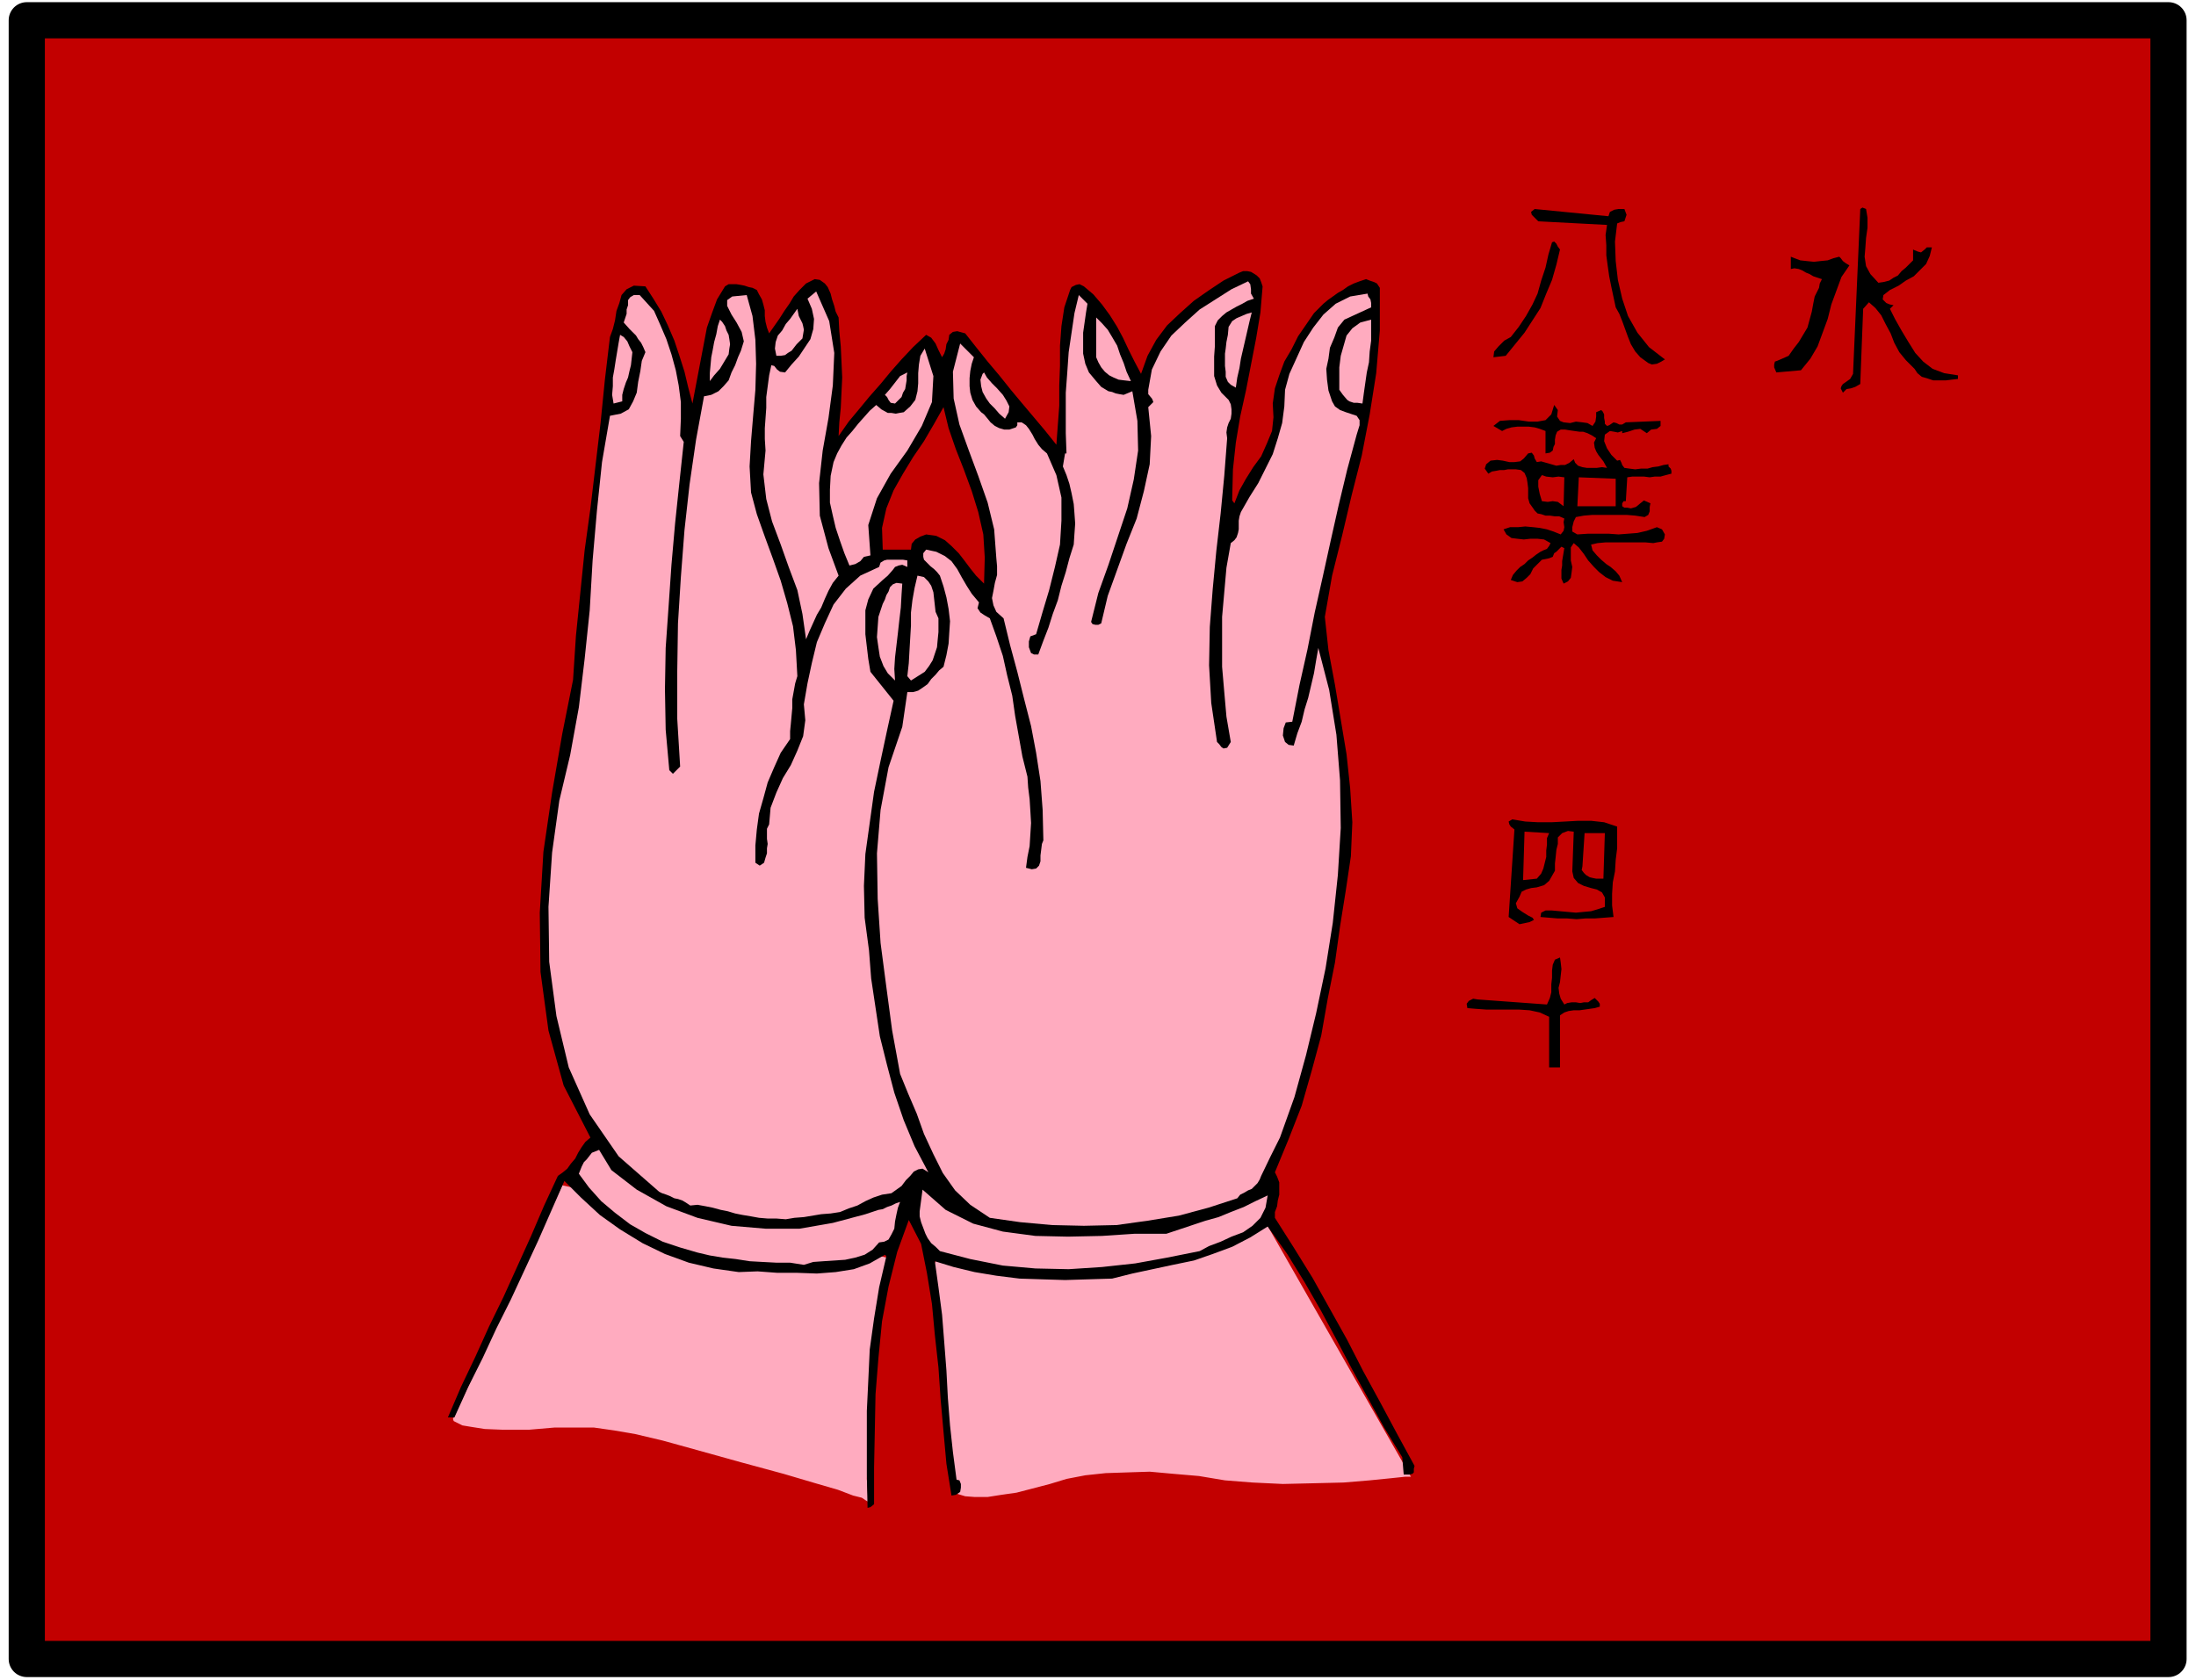<svg xmlns="http://www.w3.org/2000/svg" fill-rule="evenodd" height="375.287" preserveAspectRatio="none" stroke-linecap="round" viewBox="0 0 3035 2323" width="490.455"><style>.brush1{fill:#c20000}.brush2{fill:#ffabbf}.pen2{stroke:none}.brush3{fill:#000}</style><path class="brush1" style="stroke:#000;stroke-width:50;stroke-linejoin:round" d="M2997 2294V28H37v2266h2960z"/><path class="pen2 brush2" d="M1290 1750v12l3 34 4 48 6 56 5 56 5 50 3 37 4 19 4 4 10 3 13 1h18l19-3 21-3 23-6 23-6 23-7 26-5 28-3 30-1 31-1 33 3 35 3 36 6 38 3 42 2 43-1 41-1 36-3 30-3 19-2h8l-201-352-21-2-53-2-75-2-85 2-85 5-73 11-51 19-16 29zm-60-10-2 11-5 33-6 46-6 56-7 57-4 55-2 47 2 32-1-1-2-1-6-4-12-3-21-8-31-9-44-13-59-16-61-17-47-13-38-9-29-5-28-4h-55l-35 3h-36l-25-1-19-3-12-2-8-4-4-2-1-3 151-323 453 101z"/><path class="pen2 brush3" d="m2579 289 2 12v14l-2 14-1 14-1 12 2 13 6 11 11 12 7-1 8-2 6-4 6-3 5-6 6-5 5-5 5-5v-15l2 1 5 2 4 1 5-4 3-3h7l-3 12-5 11-8 8-9 9-11 6-10 7-12 6-9 7-1 6 5 5 5 2 5 1-5 5 7 14 9 16 9 15 10 16 11 12 13 10 16 6 19 3v5l-9 1-8 1h-17l-9-3-7-2-6-5-4-6-12-12-9-11-7-13-5-13-7-13-6-12-8-10-9-8-8 9-4 104-7 4-6 2-6 1-5 5-3-6 1-3 2-3 3-2 7-5 4-7 10-228 3-2 5 2zm-356 10 2-6 6-3 6-1h8l3 8-3 9-5 1-5 2-3 25 1 27 3 26 6 26 8 24 13 23 16 20 22 17-5 3-6 3-7 1-5-2-11-8-7-8-6-10-4-10-4-11-4-11-4-10-5-9-3-14-3-14-3-15-2-14-2-15v-14l-1-14 2-14-95-5-5-5-4-4-1-4 5-4 102 10z"/><path class="pen2 brush3" d="m2156 345-5 21-6 21-8 19-8 20-11 17-11 17-13 16-13 16-17 2 1-8 6-7 8-8 9-5 11-14 10-15 9-16 7-15 5-18 6-18 4-18 5-17 3-1 3 3 2 4 3 4zm386 10 2 2 3 4 4 3 5 3-11 16-7 19-7 19-5 20-7 19-7 19-10 17-13 16-34 3-3-7v-4l1-4 3-1 7-3 9-4 7-10 7-9 6-10 6-10 3-11 3-11 2-11 2-10 3-6 3-6 1-6 3-6-6-2-6-2-5-3-5-2-5-3-5-2-6-1-5 1v-17l5 2 8 3 9 1 10 1 9-1 10-1 8-3 8-2zm-797 41-3 36-6 36-7 36-7 36-8 36-6 36-4 37-1 39v4l3 4 7-18 9-16 10-16 11-15 8-18 7-17 2-19-1-19 3-21 6-18 7-19 10-17 9-18 11-16 11-16 13-13 6-5 7-5 7-5 7-4 7-5 8-4 8-3 9-3 5 2 6 2 4 2 4 6v59l-5 59-9 57-11 57-14 55-13 55-14 56-10 57 5 46 9 48 8 48 8 48 5 47 3 47-2 47-7 47-8 50-7 50-10 50-9 51-13 48-14 49-18 46-19 46 3 6 3 8v17l-2 8-1 8-3 8v8l26 41 26 42 24 43 24 43 22 43 24 44 23 43 24 44-1 4v5l-2 2-4 1h-8l-2-24-25-41-22-40-22-40-21-40-22-41-23-40-24-39-27-38-24 15-25 13-27 10-26 9-29 6-28 6-28 6-28 7-33 1-32 1-32-1-31-1-32-4-30-5-29-7-26-8 5 36 5 38 3 38 3 39 2 38 3 38 4 37 5 38 4 1 2 5v5l-1 6-6 4-6 1-7-44-4-44-4-45-3-44-5-45-4-43-7-43-8-40-17-33-16 44-12 48-9 48-5 51-4 50-1 51-1 50v51l-5 4-4 1-1-46v-88l2-42 2-43 6-43 7-43 10-43-2-2-21 12-22 8-25 4-26 2-28-1h-27l-27-2-26 1-35-5-34-8-33-12-31-15-31-19-28-20-26-24-23-23-18 41-18 41-19 41-19 41-20 40-19 41-20 40-19 42h-9l18-42 20-42 19-42 20-41 19-42 19-42 18-42 19-41 7-5 6-5 5-7 6-7 4-8 5-8 5-7 7-6-37-72-21-76-11-81-1-82 5-84 12-82 14-81 15-75 4-61 6-59 6-59 8-58 7-59 7-59 6-60 7-59 4-11 3-12 2-13 4-11 3-11 7-8 10-5 16 1 11 17 11 18 9 19 9 21 7 21 7 22 5 21 6 23 4-21 4-21 4-21 4-21 4-21 7-20 7-19 11-18 5-3h11l6 1 5 1 6 2 5 1 6 3 3 6 4 7 2 7 2 8v8l1 8 2 8 3 8 7-10 7-10 7-11 7-10 6-10 8-9 9-9 12-6 7 1 7 5 4 5 4 9 2 8 3 9 2 8 4 8 1 19 2 21 1 21 1 22-1 21-1 21-2 20-1 19 14-20 15-18 14-17 15-17 14-17 15-17 16-17 18-17 7 4 6 8 4 9 5 10 3-5 2-6 1-7 3-6 1-7 5-4 6-1 11 3 15 19 16 20 16 19 16 20 15 18 16 19 16 19 16 20 2-27 2-27v-28l1-27v-28l2-27 4-26 8-24 2-4 6-3 5-1 6 3 13 11 12 14 11 15 10 16 8 15 8 17 8 16 9 17 9-25 12-22 15-20 18-17 19-17 20-14 21-14 22-11 5-2h6l5 1 5 3 3 2 4 4 2 5 2 6z"/><path class="pen2 brush2" d="m1733 413-9 3-7 4-8 4-7 4-7 4-6 5-6 6-4 8v28l-1 14v27l4 13 6 10 10 10 3 6 1 7v6l-1 7-3 6-2 6-1 7 1 8-4 52-5 52-6 52-5 53-4 52-1 53 3 52 8 54 3 3 3 4 3 2 5-1 5-8-6-35-3-34-3-35v-69l3-34 3-34 6-34 5-4 3-4 2-6 1-5v-12l1-6 2-6 12-21 12-19 10-20 10-20 7-22 6-21 3-23 1-23 6-22 10-22 10-22 13-20 14-18 17-15 20-10 24-4 1 4 3 4 1 5v6l-37 17-9 11-5 14-6 14-2 15-3 14 1 15 2 15 5 15 4 7 7 5 8 3 9 3 6 2 4 6v7l-4 13-13 48-12 50-11 49-11 50-11 49-10 51-11 49-10 51-9 1-3 8-1 10 3 9 5 4 7 1 5-17 6-16 4-17 5-16 4-17 4-17 3-18 3-17 15 58 10 62 5 63 1 66-4 65-7 66-10 63-13 62-7 29-7 29-8 29-8 29-10 28-10 28-13 26-13 27-2 5-3 5-4 4-4 4-5 2-5 3-6 3-4 5-40 13-41 11-43 7-43 6-45 1-44-1-44-4-42-6-27-18-21-20-17-24-13-26-13-28-10-28-12-28-11-27-11-60-8-60-8-61-4-61-1-63 5-60 11-59 19-56 7-48h8l7-2 6-4 7-5 5-7 6-6 5-6 6-5 4-16 3-16 1-16 1-15-2-17-3-16-4-15-5-15-4-5-4-4-5-4-4-4-5-5-1-4v-5l4-5 14 3 12 6 9 7 8 11 6 11 7 12 7 11 10 12-2 8 4 6 6 4 7 4 9 25 9 27 6 27 7 28 4 28 5 28 5 28 7 28 1 15 2 16 1 16 1 17-1 16-1 16-3 15-2 15 8 2 6-1 4-4 2-6v-8l1-8 1-8 2-5-1-42-3-40-6-39-7-37-10-39-9-36-10-37-9-37-10-9-4-9-2-10 2-10 2-11 3-11v-12l-1-11-3-40-9-37-13-37-13-35-13-36-8-36-1-37 10-39 19 19-3 9-2 10-1 10v11l1 9 3 10 5 9 7 8 4 3 5 6 4 5 6 5 6 3 7 2h7l9-3 2-3v-4h6l6 4 4 5 5 8 3 6 5 8 5 6 7 6 13 30 7 31v32l-2 33-7 31-8 32-9 30-9 31-8 3-2 7v8l3 8 4 2h6l7-19 7-18 6-19 7-19 5-20 6-19 5-19 6-19 1-15 1-14-1-14-1-13-3-15-3-13-4-12-5-12 3-18h2l-1-28v-56l2-27 2-29 4-27 4-27 6-25 12 12-2 12-2 14-2 14v29l3 14 5 12 10 12 7 8 10 6 5 1 5 2 5 1 6 1 12-5 7 41 1 41-6 40-9 40-13 39-13 39-14 39-10 40 2 3 4 1h4l4-2 9-38 13-36 13-36 14-35 10-38 8-37 2-39-4-40 4-4 3-3-1-3-1-2-5-6v-6l5-28 12-25 15-22 19-18 20-18 22-14 22-14 23-11 3 4 1 7v6l4 7zm-588 345 14 38-8 10-6 11-5 11-5 12-6 10-5 11-5 11-5 12-5-35-7-33-12-32-11-31-12-32-8-31-4-34 3-33-1-16v-15l1-14 1-14v-15l2-15 2-15 3-14 4 1 4 5 4 3 7 1 9-11 10-11 8-12 8-12 4-14 1-14-3-14-6-14 12-10 18 41 7 44-2 45-6 45-8 45-5 45 1 45 12 45z"/><path class="pen2 brush2" d="m904 430 8 18 9 21 7 21 6 22 4 21 3 23v23l-1 24 5 8-6 56-6 57-5 57-4 58-4 57-1 57 1 56 5 56 5 5 10-10-4-66v-66l1-66 4-64 5-65 7-63 9-62 11-60 10-2 10-5 7-7 7-8 4-11 5-10 4-11 4-9 4-13-3-13-7-13-7-11-6-12v-8l7-5 20-2 8 29 4 33 1 33-1 36-3 35-3 36-2 35 2 36 8 30 11 31 11 30 11 31 9 31 8 32 4 33 2 36-3 10-2 11-2 11v12l-1 11-1 11-1 10v11l-13 19-9 20-9 21-6 22-6 21-3 22-2 22v24l6 4 6-4 2-7 2-6v-7l1-6-1-7v-14l3-6 2-23 8-21 9-20 11-18 9-20 8-20 3-22-2-22 5-29 6-28 7-29 11-26 12-26 17-22 20-18 26-12 2-6 5-3 4-1h22l6 1v9l-7-3-5 1-5 2-3 4-7 8-7 6-13 12-7 15-4 15v33l2 17 2 17 3 18 32 40-9 41-9 42-9 43-6 43-6 43-2 44 1 44 6 45 3 39 6 40 6 40 10 40 10 38 13 38 15 36 19 36-8-5-6 1-6 3-5 6-6 6-6 8-7 5-7 5-13 2-12 4-11 5-11 6-12 4-12 5-13 2-13 1-12 2-12 2-13 1-12 2-13-1h-12l-12-1-11-2-12-2-10-2-10-3-10-2-11-3-10-2-11-2-10 1-6-4-5-3-6-2-5-1-6-3-5-2-6-2-4-2-56-49-40-58-29-65-17-71-10-75-1-76 5-75 10-72 15-63 12-66 8-67 7-67 4-69 6-69 7-67 11-64 15-3 11-6 6-11 5-12 2-15 3-15 2-14 5-12-3-7-3-6-4-5-3-5-9-9-8-9 2-6 2-6v-6l2-6v-7l3-4 5-3h8l20 22z"/><path class="pen2 brush2" d="m1109 468-8 8-7 9-5 3-4 3-6 1h-6l-2-10 1-9 3-9 6-7 5-9 6-7 5-7 5-7 2 10 5 10 1 4 1 5-1 6-1 6zm621-36-3 12-3 13-3 13-3 13-3 13-2 13-3 13-2 14-7-4-4-4-3-7v-7l-1-8v-17l1-7 1-9 2-10 1-11 5-8 6-4 7-3 7-3 7-2zm-167 95-9-1-8-1-7-3-6-3-6-5-5-6-4-7-3-7v-55l8 8 8 9 6 10 7 12 4 12 5 12 4 12 6 13zm-556-37-6 10-6 10-8 9-6 8v-11l1-11 1-11 2-10 2-11 3-11 2-11 3-9 3 3 4 6 2 6 3 6 1 6 1 7-1 6-1 8zm888-48v29l-2 15-1 15-3 14-2 14-2 14-2 15-7-1h-5l-6-2-3-2-6-7-5-7v-31l2-16 4-14 4-14 8-10 11-8 15-4zM874 487l-1 9-1 9-2 8-2 9-3 7-3 9-2 8v9l-12 3-2-12 1-12v-12l2-11 2-13 2-12 2-12 2-11 5 3 5 6 3 7 4 8zm329 281-9 2-5 6-7 4-8 2-7-17-6-17-6-18-4-17-4-18v-18l1-19 4-19 5-12 6-11 7-11 8-9 8-10 8-9 8-9 9-8 7 6 9 5h5l6 1 5-1 6-1 9-8 7-9 3-12 1-11v-14l1-12 2-12 6-10 12 38-2 36-14 33-20 34-23 32-19 34-12 37 3 42z"/><path class="pen2 brush2" d="m1254 515-1 5v6l-1 6-1 6-3 5-2 6-4 4-5 5-6-1-3-4-2-4-3-3 7-8 7-9 7-9 10-5zm135 64-8-7-6-7-7-7-5-7-5-9-2-8-1-9 3-8 2-2 4 7 7 8 7 7 8 9 5 8 4 8-1 8-5 9z"/><path class="pen2 brush3" d="m2153 567-1 9 4 6 5 2 9 1 8-2 9 1 7 1 7 4 4-6 1-7v-6l7-3 2 2 2 4v5l1 5v3l3 3 3-1 6-4 4 1 4 2h4l5-3 48-2v7l-5 4-8 1-6 5-9-6-8 1-9 3-8 2v-3l-6 2-5-1-6-1-7 5-1 9 4 10 6 9 8 8 4-1 2 4 1 3 3 4 7 1 8 1 8-1h9l7-2 8-1 7-2 7-1v3l3 3 1 3v4l-8 2-7 2h-8l-7 1-8-1h-16l-7 1-2 33h-3l-2 3v4l3 2h4l5 1 7-2 6-5 5-4 9 4-1 5v6l-2 5-5 3-13-2-12-1h-47l-12 1-11 2-3 6-2 8v6l7 4 15-1h28l14 1 13-1 13-1 13-3 14-5 7 3 4 7-1 6-3 4-7 1-5 1-11-1h-55l-11 1-9 2 2 8 6 7 6 6 7 6 6 4 7 6 5 6 4 9-13-2-10-5-9-7-7-7-8-9-6-9-7-9-7-6-4 6v18l2 9-1 8-1 7-4 5-6 3-3-7v-12l1-6v-6l1-6 1-6 1-6-4-2-3 3-4 4-3 2-2 5-5 2-10 2-6 6-6 6-4 8-5 5-6 5-7 1-9-3 3-7 5-6 5-5 6-4 5-5 6-4 5-4 6-4 4-2 5-2 3-4 2-4-9-5-9-1h-10l-9 1-9-1-8-1-7-5-4-7 9-3h11l10-1 11 1 9 1 10 2 9 3 10 4 4-5 1-5-1-7 1-5-7-3h-6l-7-1h-6l-6-2-5-1-4-4-2-3-5-7-2-7v-14l-1-8-1-6-3-7-5-4-7-1h-11l-5 1h-6l-5 1-6 1-5 3-5-7 2-6 6-5 9-1 8 1 9 2h7l8-1 5-4 6-7 5-1 3 4 1 4 3 5 6-1 7 2 7 2 7 2 6-1h6l6-3 6-5 2 5 4 4 6 2 6 1h14l7-1 7 1-5-9-7-9-3-5-2-5-1-7 3-6-6-4-6-3-6-2h-5l-7-1-7-1-6-1h-6l-5 3-2 5-1 6v6l-2 4-1 5-4 3-6 1v-31l-8-3-7-2-8-1h-16l-8 1-7 2-6 3-12-7 9-7 13-1h13l14 2h12l11-2 8-8 4-13 5 7z"/><path class="pen2 brush1" d="m1360 807-11-11-8-10-9-12-7-9-10-10-9-8-12-6-14-2-8 3-7 4-5 6-1 8h-39l-1-30 6-27 10-25 13-23 14-23 15-22 14-24 13-23 7 29 10 29 11 28 11 30 9 29 7 31 2 32-1 36zm802-147-1 40-8-6-7-1-7 1-8-1-3-10-2-10v-9l5-7 6 2 9 1 8-1 8 1zm71 40h-53l2-40 51 2v38z"/><path class="pen2 brush2" d="M1297 855v19l-1 10-1 11-3 9-3 9-5 8-6 8-19 12-5-6 2-18 1-18 1-17 1-17v-18l2-17 3-17 4-17 9 2 6 6 4 6 3 9 1 9 1 9 1 9 4 9zm-50-48-1 15-1 18-2 17-2 18-2 17-2 17-1 16 1 16-10-10-6-10-5-13-2-13-2-14 1-14 1-14 4-12 2-6 3-6 2-6 3-5 2-6 4-4 5-2 8 1z"/><path class="pen2 brush3" d="M2235 1143v30l-2 16-1 16-3 15-1 16v16l2 16-13 1-13 1h-13l-12 1-13-1h-13l-12-1-12-1 1-6 6-3h9l11 1 11 1 11 1 10-1 11-1 10-3 9-3v-13l-4-7-7-4-8-2-10-3-8-4-6-7-2-9 2-55-8-1-8 3-6 6v9l-2 8-1 10-1 9v10l-4 7-4 7-7 6-10 3-8 1-7 2-6 3-3 7-5 9 2 7 7 5 8 5 6 3 2 3-6 3-14 3-15-10 8-121-5-4-2-3-1-4 5-3 18 3 18 1h18l19-1 18-1h18l18 2 18 6z"/><path class="pen2 brush1" d="m2141 1152-3 7v9l-1 8v9l-2 8-2 8-3 7-6 7-19 2 2-67 34 2zm75 63h-10l-5-1-4-1-5-3-3-3-3-4 1-5 3-46h28l-2 63z"/><path class="pen2 brush3" d="m2156 1324 1 7 1 9-1 9-1 9-2 8 1 8 2 7 5 8 4-2 6-1h6l6 1 5-1h6l4-3 5-3 2 2 3 3 2 3v4l-7 2-7 1-7 1-7 1h-8l-7 1-6 2-6 4v72h-15v-70l-13-6-14-3-15-1h-45l-14-1-12-1-1-6 3-4 6-3 6 1 96 7 4-9 2-8v-11l1-9v-10l1-8 3-7 7-3z"/><path class="pen2 brush2" d="m845 1618 35 27 41 23 43 16 47 11 47 4h47l46-8 45-12 6-2 6-2 6-2 6-1 6-3 6-2 6-3 6-2-3 8-2 9-2 10-1 10-4 8-4 7-6 3-7 1-9 10-11 7-13 4-14 3-15 1-15 1-14 1-13 4-19-3h-19l-19-1-18-1-19-3-18-2-18-3-17-4-24-7-24-8-24-12-21-12-21-16-19-16-17-19-14-19 2-5 2-5 3-6 4-4 7-9 10-4 17 28zm767 88 18-6 18-6 18-6 18-5 17-7 18-7 16-8 17-8-3 17-7 14-11 11-13 9-16 6-15 7-16 6-13 7-45 9-44 8-46 5-46 3-46-1-45-4-45-9-42-11-6-6-6-5-5-7-3-6-3-8-3-8-2-8v-7l4-30 32 28 38 19 41 11 45 6 45 1 47-1 45-3h44z"/></svg>
